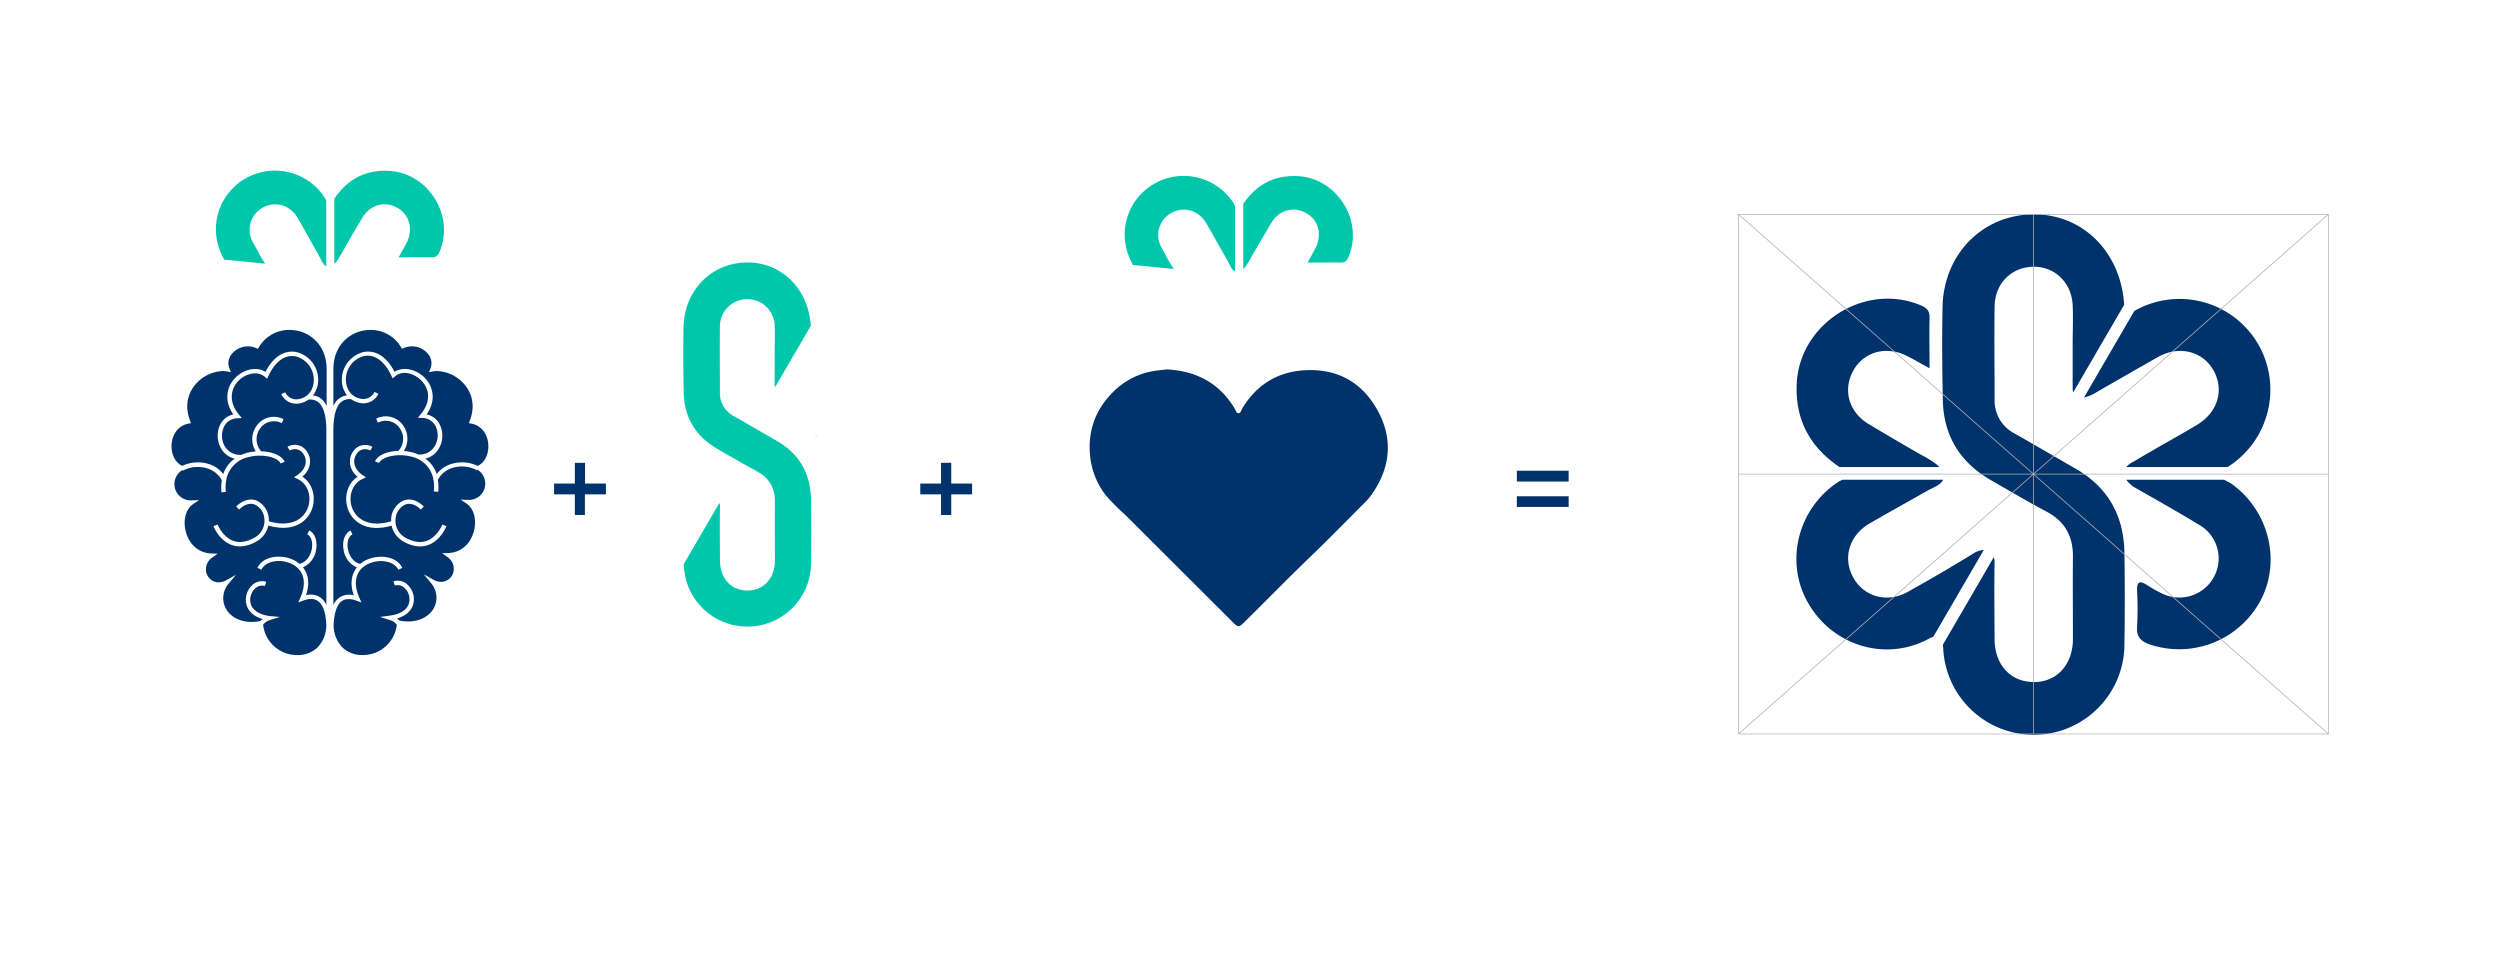 <?xml version="1.0" encoding="UTF-8"?> <svg xmlns="http://www.w3.org/2000/svg" id="Layer_3" data-name="Layer 3" viewBox="0 0 830.67 317.16"><defs><style>.cls-1{fill:#00336b;}.cls-2{fill:#00c6ab;}.cls-3{fill:#b1b1b1;}</style></defs><title>inspiración</title><path class="cls-1" d="M708.9,153.38a7.51,7.51,0,0,0-1.49.94l1.53-.91S708.93,153.42,708.9,153.38Z"></path><path class="cls-1" d="M750.73,115.08a30.24,30.24,0,0,0-41.56-11.76l-16.72,28.74a12.44,12.44,0,0,0,3.9-1.59c7.11-4.11,13.89-8,20.72-11.86s14.6-2,18.27,4.22c3.83,6.52,1.68,14.12-5.35,18.35-5,3-10.08,5.78-15.09,8.7-2,1.15-4,2.32-6,3.53l-1.53.91a5.7,5.7,0,0,0-.88.88h33.64A30.34,30.34,0,0,0,750.73,115.08Z"></path><path class="cls-1" d="M656.17,183.61c-7.33,4.53-14.79,8.87-22.32,13.07s-16,1.06-18.92-6.63c-2.3-6,.13-12.59,6.29-16.13q6.36-3.66,12.76-7.24L640.5,163c1.6-.9,4.35-1.8,5.16-3.61H612.15c-0.51.28-1,.51-1.47,0.81-13.47,8.94-17.79,26.72-9.77,40.38,8.19,14,25.49,19.3,39.75,11.78a17.2,17.2,0,0,1,1.72-.8l16.77-28.82A7.29,7.29,0,0,0,656.17,183.61Z"></path><path class="cls-1" d="M705.79,101.16C704.63,83.58,691.87,71,675.44,71.23c-16.8.2-29.65,13.28-30,30.83-0.2,10.29-.12,20.59.1,30.88,0.25,11.74,5.63,20.6,15.79,26.49C667.5,163,673.66,166.62,680,170c6.1,3.23,8.83,8.17,8.77,15-0.09,9.13,0,18.26,0,27.4-0.06,8.38-5.26,14.13-12.74,14.22-7.85.1-13.22-5.56-13.29-14.16-0.06-8.76-.14-17.52,0-26.28a6.57,6.57,0,0,0-.3-1l-16.86,29c0,0.42.07,0.89,0.1,1.4a30.12,30.12,0,0,0,60.2-1.57q0.23-15.19,0-30.38c-0.2-12.24-5.42-21.68-16.17-27.87-6.76-3.89-13.48-7.84-20.26-11.69a12.27,12.27,0,0,1-6.71-11.37c0-10.29-.14-20.59,0-30.88,0.12-7.63,5.53-13,12.73-13.19s12.85,5.26,13.21,12.75c0.21,4.31,0,8.63,0,12.95s0,8.46,0,12.85c0.08,0,.08,0,0,0v2.11a3.74,3.74,0,0,0,.2,1.05l16.91-29.06v-0.06Z"></path><path class="cls-1" d="M643.37,154.23a35.17,35.17,0,0,0-5.22-3.2l-5.8-3.36q-5.77-3.35-11.49-6.79c-6.77-4.1-8.65-11.65-4.89-18.05,3.59-6.11,11.05-8,17.86-4.46,2.24,1.16,4.43,2.42,7.3,4,0-6.3-.11-11.59,0-16.87,0.08-2.55-1.33-3.42-3.34-4.22C619.4,93.89,598,107.52,597,127.36c-0.59,12.25,4.52,21.31,14.24,27.84h33.17C644.09,154.85,643.73,154.53,643.37,154.23Z"></path><path class="cls-1" d="M708.9,161.75c7.38,4.2,14.78,8.36,22,12.75a12.85,12.85,0,0,1,4.6,17.41,13.07,13.07,0,0,1-17.26,5.23,46.85,46.85,0,0,1-4.76-2.7c-2.35-1.52-3.52-1.4-3.4,1.83a109.58,109.58,0,0,1,0,11.95c-0.26,3.54,1.43,5,4.49,6a30.69,30.69,0,0,0,36.57-14.75c6.88-13.08,2.72-29.77-9.56-38.63-0.77-.55-1.7-0.93-2.54-1.43H706.52A10,10,0,0,0,708.9,161.75Z"></path><path class="cls-1" d="M688.68,127.08v0C688.77,127.11,688.76,127.1,688.68,127.08Z"></path><path class="cls-2" d="M271.59,144.85a5.27,5.27,0,0,0-1,.66l1.07-.64S271.61,144.88,271.59,144.85Z"></path><path class="cls-2" d="M269.4,108.21c-0.81-12.33-9.77-21.14-21.29-21-11.78.14-20.81,9.32-21,21.63-0.14,7.22-.08,14.45.07,21.67,0.17,8.24,4,14.45,11.08,18.59,4.33,2.51,8.65,5,13.07,7.39s6.2,5.73,6.15,10.5c-0.06,6.41,0,12.81,0,19.22,0,5.88-3.69,9.91-8.94,10-5.51.07-9.28-3.9-9.32-9.94s-0.1-12.3,0-18.44a4.61,4.61,0,0,0-.21-0.69l-11.83,20.34c0,0.3,0,.62.07,1a21.14,21.14,0,0,0,42.23-1.1q0.16-10.66,0-21.32c-0.14-8.59-3.8-15.21-11.35-19.55-4.74-2.73-9.46-5.5-14.22-8.2a8.61,8.61,0,0,1-4.71-8c0-7.22-.1-14.45,0-21.67a9.1,9.1,0,0,1,18.2-.31c0.15,3,0,6.06,0,9.09s0,5.94,0,9c0.05,0,.06,0,0,0v1.48a2.63,2.63,0,0,0,.14.74l11.86-20.39v0Z"></path><path class="cls-2" d="M257.4,126.4v0C257.46,126.42,257.46,126.41,257.4,126.4Z"></path><path class="cls-3" d="M773.76,244H577.54V71.1H773.76V244Zm-196-.25H773.51V71.35H577.79V243.71Z"></path><rect class="cls-3" x="675.52" y="71.22" width="0.25" height="172.61"></rect><rect class="cls-3" x="577.66" y="157.41" width="195.99" height="0.25"></rect><path class="cls-1" d="M387.71,122.74c9.79,0.52,17.32,4.52,22.41,12.78,0.41,0.66.63,1.79,1.37,1.8s1-1.12,1.37-1.78c4.58-7.45,11.18-11.78,19.93-12.47,11.34-.89,20,3.89,25.2,13.79,5,9.43,3.89,18.84-2.32,27.57a19,19,0,0,1-2,2.37c-6,6-11.88,12.05-18,17.92-7.56,7.28-14.91,14.77-22.37,22.15-1.58,1.56-2,1.57-3.53,0Q391.84,189,373.93,171.12a74.5,74.5,0,0,1-6.32-6.32,25.23,25.23,0,0,1-5.44-13.8c-0.73-8.47,2.17-15.55,8.26-21.32a24.69,24.69,0,0,1,14.4-6.61Z"></path><path class="cls-1" d="M60.57,154.79a12.2,12.2,0,0,1,9-.55,9.5,9.5,0,0,1,4.6,3.28A10.22,10.22,0,0,1,78,152.39a7,7,0,0,1-4.36-3.08,8.49,8.49,0,0,1-.45-8.26,6.29,6.29,0,0,1,4.35-3.35c-3.51-5-1.87-9.71.76-12.29s6.85-3.79,9.92-1.85c3.66-7.15,8.48-7,10.44-6.54a9.49,9.49,0,0,1,7.06,9.08,8.25,8.25,0,0,1-1.74,5.28,5.32,5.32,0,0,1,3,1.33,7,7,0,0,1,1.55,2.2V122.75c0-8.62-6.21-13.13-12.34-13.13A11.67,11.67,0,0,0,86,115.39l-0.33.54-0.56-.28a6.9,6.9,0,0,0-8.34,2.29,4.76,4.76,0,0,0-.51,4.56l0.46,1.16-1.23-.24a7.75,7.75,0,0,0-1.46-.13,12.59,12.59,0,0,0-9.86,5.45c-1.53,2.24-2.95,6-1,11.09l0.3,0.77-0.81.15c-3.7.69-5.33,3.84-5.62,6.56C56.71,150.68,58.15,153.74,60.57,154.79Z"></path><path class="cls-1" d="M105.64,199.7c-1.22-.85-2.88-0.89-4.92-0.13l-1.61.6,0.69-1.57c2.28-5.17,1.14-9.4-3.06-11.31-3.86-1.76-8.57-.81-9.89,2l-1.31-.62c1.85-3.92,7.7-4.57,11.8-2.7a9.4,9.4,0,0,1,2.15,1.36c2.28-.45,3.71-2.72,4.11-4.91,0.35-1.89,0-4.14-1.51-4.87l0.63-1.31c1.92,0.93,2.84,3.52,2.31,6.44a7.57,7.57,0,0,1-4.38,5.83c1.69,2.11,2.44,5.19,1,9.27a5.86,5.86,0,0,1,4.79.74,6.4,6.4,0,0,1,2,2.45V143.28h0c0-4.79-.84-8-2.49-9.49a4.33,4.33,0,0,0-3.48-1,7.1,7.1,0,0,1-2.58,1.16,5.55,5.55,0,0,1-6.44-3l1.33-.59a4.08,4.08,0,0,0,4.81,2.18c2.16-.46,4.68-2.41,4.68-6.42a8,8,0,0,0-5.93-7.67c-3.55-.78-6.9,1.59-9.19,6.53l-0.41.87L88,125.21c-2.46-2.14-6.36-1.05-8.7,1.24s-3.75,6.68.12,11.34l0.93,1.13-1.46.06a5,5,0,0,0-4.43,2.73,7,7,0,0,0,.38,6.8,5.83,5.83,0,0,0,5.36,2.61,13.85,13.85,0,0,1,2.15-.74A16.13,16.13,0,0,1,85,150a7.58,7.58,0,0,1,.2-8.42,7,7,0,0,1,9-2.31l-0.58,1.33a5.61,5.61,0,0,0-7.23,1.81,6,6,0,0,0,.41,7.55c3.67,0.1,6.9,1.42,7.77,3.48l-1.34.56c-0.83-2-5.85-3.34-10.53-2.16a9.54,9.54,0,0,0-7.5,7.48c0,0.07.08,0.13,0.11,0.2l-0.16.07a14.46,14.46,0,0,0-.12,3.86l-1.44.14a15.92,15.92,0,0,1,.11-4,8,8,0,0,0-4.61-3.88,10.65,10.65,0,0,0-8.39.7l-0.11-.21a5.42,5.42,0,0,0,2.85,10.07l2.7-.11-2,1.35c-2.49,1.72-3.45,5.61-2.31,9.46,1.24,4.21,4.41,6.81,8.48,6.94l2,0.07-1.63,1.17a4.7,4.7,0,0,0-2.06,5.35,4.3,4.3,0,0,0,4.05,3,5.15,5.15,0,0,0,2.53-.72l3.2-1.8-2.34,2.83a7.38,7.38,0,0,0-1.21,8c1.76,3.74,6.46,5.63,11.6,4.54l0.08,0a5.32,5.32,0,0,1,.76-0.68c-3.62-1-4.88-3.15-5.31-4.45a6.56,6.56,0,0,1,1.6-6.57,4.66,4.66,0,0,1,4.88-1.32l-0.45,1.38a3.26,3.26,0,0,0-3.39,1,5.09,5.09,0,0,0-1.26,5.08c0.7,2.07,2.92,3.46,6.25,3.91L93,205l-3.21,1a4.44,4.44,0,0,0-2.36,1.56,11.31,11.31,0,0,0,11.42,10.1h0a9.47,9.47,0,0,0,6.67-2.55,10.69,10.69,0,0,0,2.9-7.31C108.31,203.75,107.34,200.88,105.64,199.7ZM79.71,181.55a8,8,0,0,1-2.76-.49c-4.15-1.52-6-6.05-6-6.24l1.35-.53s1.66,4.12,5.18,5.41c2,0.74,4.32.43,6.82-.92a6.37,6.37,0,0,0,3.57-6.13,5.72,5.72,0,0,0-3.2-5c-1.64-.63-3.44-0.06-5.21,1.65l-1-1c2.94-2.85,5.49-2.45,6.74-2a7.1,7.1,0,0,1,4.12,6.26c0,0.22,0,.42,0,0.64,7.37,2.18,11.5-.76,12.91-4.32,1.33-3.37.43-7.94-3.38-9.75l-1.15-.55,1.06-.71c3.17-2.13,3.35-5,2.13-6.88a3.34,3.34,0,0,0-4.61-1.3l-0.77-1.23a4.8,4.8,0,0,1,6.59,1.74c1.42,2.2,1.43,5.58-1.63,8.18,3.73,2.45,4.55,7.35,3.1,11-1.26,3.2-4.35,6-9.49,6a18.18,18.18,0,0,1-4.92-.76,8,8,0,0,1-4.18,5.4A11.12,11.12,0,0,1,79.71,181.55Z"></path><path class="cls-1" d="M158.71,154.79a12.2,12.2,0,0,0-9-.55,9.5,9.5,0,0,0-4.6,3.28,10.22,10.22,0,0,0-3.81-5.14,7,7,0,0,0,4.36-3.08,8.49,8.49,0,0,0,.45-8.26,6.29,6.29,0,0,0-4.35-3.35c3.51-5,1.87-9.71-.76-12.29s-6.85-3.79-9.92-1.85c-3.66-7.15-8.48-7-10.44-6.54a9.49,9.49,0,0,0-7.06,9.08,8.25,8.25,0,0,0,1.74,5.28,5.32,5.32,0,0,0-3,1.33,7,7,0,0,0-1.55,2.2V122.75c0-8.62,6.21-13.13,12.34-13.13a11.67,11.67,0,0,1,10.15,5.77l0.33,0.54,0.56-.28a6.9,6.9,0,0,1,8.34,2.29,4.77,4.77,0,0,1,.51,4.56l-0.46,1.16,1.23-.24a7.75,7.75,0,0,1,1.46-.13,12.59,12.59,0,0,1,9.86,5.45c1.53,2.24,2.95,6,1,11.09l-0.3.77,0.81,0.15c3.7,0.69,5.33,3.84,5.62,6.56C162.57,150.68,161.13,153.74,158.71,154.79Z"></path><path class="cls-1" d="M110.85,207.79a10.69,10.69,0,0,0,2.9,7.31,9.47,9.47,0,0,0,6.67,2.55h0a11.31,11.31,0,0,0,11.42-10.1,4.44,4.44,0,0,0-2.36-1.56l-3.21-1,3.32-.45c3.33-.45,5.55-1.84,6.25-3.91a5.09,5.09,0,0,0-1.26-5.08,3.26,3.26,0,0,0-3.39-1l-0.45-1.38a4.66,4.66,0,0,1,4.88,1.32,6.56,6.56,0,0,1,1.6,6.57c-0.44,1.29-1.7,3.41-5.31,4.45a5.32,5.32,0,0,1,.76.68l0.08,0c5.14,1.09,9.84-.8,11.6-4.54a7.38,7.38,0,0,0-1.21-8l-2.34-2.83,3.2,1.8a5.15,5.15,0,0,0,2.53.72,4.3,4.3,0,0,0,4.05-3,4.7,4.7,0,0,0-2.06-5.35l-1.63-1.17,2-.07c4.07-.13,7.24-2.73,8.48-6.94,1.13-3.85.18-7.74-2.31-9.46l-2-1.35,2.7,0.11a5.42,5.42,0,0,0,2.84-10.07l-0.11.21a10.65,10.65,0,0,0-8.39-.7,8,8,0,0,0-4.61,3.88,15.93,15.93,0,0,1,.11,4l-1.44-.14a14.44,14.44,0,0,0-.12-3.86l-0.16-.07c0-.07.08-0.13,0.11-0.2a9.54,9.54,0,0,0-7.5-7.48c-4.68-1.18-9.7.2-10.53,2.16l-1.34-.56c0.87-2.06,4.1-3.37,7.77-3.48a6,6,0,0,0,.41-7.55,5.61,5.61,0,0,0-7.23-1.81l-0.58-1.33a7,7,0,0,1,9,2.31,7.58,7.58,0,0,1,.2,8.42,16.13,16.13,0,0,1,2.65.43,13.85,13.85,0,0,1,2.15.74,5.83,5.83,0,0,0,5.36-2.61,7,7,0,0,0,.38-6.8,5,5,0,0,0-4.43-2.73l-1.46-.06,0.93-1.13c3.87-4.66,2.6-8.92.12-11.34s-6.24-3.38-8.7-1.24l-0.73.63-0.41-.87c-2.29-4.93-5.64-7.31-9.19-6.53a8,8,0,0,0-5.93,7.67c0,4,2.52,6,4.68,6.42a4.08,4.08,0,0,0,4.81-2.18l1.33,0.59a5.55,5.55,0,0,1-6.44,3,7.09,7.09,0,0,1-2.58-1.16,4.33,4.33,0,0,0-3.48,1c-1.65,1.51-2.49,4.7-2.49,9.49h0V201a6.4,6.4,0,0,1,2-2.45,5.86,5.86,0,0,1,4.79-.74c-1.4-4.07-.65-7.15,1-9.27a7.57,7.57,0,0,1-4.38-5.83c-0.54-2.93.39-5.51,2.31-6.44l0.63,1.31c-1.53.74-1.86,3-1.51,4.87,0.4,2.19,1.82,4.46,4.11,4.91a9.4,9.4,0,0,1,2.15-1.36c4.1-1.87,10-1.22,11.8,2.7l-1.31.62c-1.32-2.8-6-3.76-9.89-2-4.2,1.91-5.34,6.14-3.06,11.31l0.69,1.57-1.61-.6c-2-.76-3.7-0.72-4.92.13C111.94,200.88,111,203.75,110.85,207.79Zm23.45-27.73a8,8,0,0,1-4.18-5.4,18.18,18.18,0,0,1-4.92.76c-5.14,0-8.22-2.8-9.49-6-1.45-3.68-.63-8.58,3.1-11-3.06-2.6-3.05-6-1.63-8.18a4.8,4.8,0,0,1,6.59-1.74L123,149.7a3.34,3.34,0,0,0-4.61,1.3c-1.22,1.89-1,4.75,2.13,6.88l1.06,0.71-1.15.55c-3.81,1.81-4.71,6.38-3.38,9.75,1.41,3.56,5.53,6.49,12.91,4.32,0-.21,0-0.42,0-0.64a7.1,7.1,0,0,1,4.12-6.26c1.26-.49,3.81-0.88,6.74,2l-1,1c-1.77-1.71-3.58-2.29-5.21-1.65a5.72,5.72,0,0,0-3.2,5,6.37,6.37,0,0,0,3.57,6.13c2.5,1.35,4.79,1.65,6.82.92,3.53-1.29,5.17-5.37,5.18-5.41l1.35,0.53c-0.08.19-1.88,4.72-6,6.24a8,8,0,0,1-2.76.49A11.12,11.12,0,0,1,134.31,180.07Z"></path><path class="cls-2" d="M88.09,87.64c-2.95-4.77-1.19-2-3.92-6.88a8.41,8.41,0,0,1,4.31-12.3c3.93-1.5,8.19.09,10.49,4.09q2.38,4.13,4.71,8.3l2.37,4.24c0.58,1,1.17,2.83,2.35,3.35V66.64c-0.18-.33-0.33-0.66-0.53-1a19.7,19.7,0,0,0-26.27-6.36,19.43,19.43,0,0,0-7.67,25.86,11.18,11.18,0,0,1,.52,1.12l13.63,1.34C88.08,87.12,88.47,88.41,88.09,87.64Z"></path><path class="cls-2" d="M111.78,86.95a22.88,22.88,0,0,0,2.08-3.39L116,79.78q2.18-3.75,4.42-7.47c2.66-4.4,7.58-5.63,11.74-3.18,4,2.34,5.2,7.19,2.9,11.62-0.75,1.46-1.57,2.88-2.6,4.75,4.1,0,7.54-.07,11,0,1.66,0,2.22-.87,2.74-2.17,4.8-12-4.07-25.93-17-26.56-8-.39-13.86,2.94-18.11,9.26V87.64C111.37,87.42,111.59,87.18,111.78,86.95Z"></path><path class="cls-2" d="M390,89.39c-2.95-4.77-1.19-2-3.92-6.88a8.41,8.41,0,0,1,4.31-12.3c3.93-1.5,8.19.09,10.49,4.09q2.38,4.13,4.71,8.3L408,86.84c0.58,1,1.17,2.83,2.35,3.35V68.4c-0.18-.33-0.33-0.66-0.53-1a19.7,19.7,0,0,0-26.27-6.36,19.43,19.43,0,0,0-7.67,25.86,11.18,11.18,0,0,1,.52,1.12L390,89.39C390,88.87,390.42,90.17,390,89.39Z"></path><path class="cls-2" d="M413.73,88.7a22.88,22.88,0,0,0,2.08-3.39L418,81.53q2.18-3.75,4.42-7.47c2.66-4.4,7.58-5.63,11.74-3.18,4,2.34,5.2,7.19,2.9,11.62-0.75,1.46-1.57,2.88-2.6,4.75,4.1,0,7.54-.07,11,0,1.66,0,2.22-.87,2.74-2.17,4.8-12-4.07-25.93-17-26.56-8-.39-13.86,2.94-18.11,9.26V89.39C413.33,89.17,413.54,88.93,413.73,88.7Z"></path><path class="cls-1" d="M201.27,164.26h-6.93v6.85H191v-6.85h-6.9v-3.59H191v-6.89h3.39v6.89h6.93v3.59Z"></path><path class="cls-1" d="M323,164.26h-6.93v6.85h-3.39v-6.85h-6.9v-3.59h6.9v-6.89h3.39v6.89H323v3.59Z"></path><path class="cls-1" d="M521.21,156.44V160H504v-3.59h17.22Zm0,8.45v3.55H504v-3.55h17.22Z"></path><polygon class="cls-3" points="577.75 243.93 577.58 243.74 773.55 71.13 773.72 71.32 577.75 243.93"></polygon><polygon class="cls-3" points="773.55 243.93 577.58 71.32 577.75 71.13 773.72 243.74 773.55 243.93"></polygon></svg> 